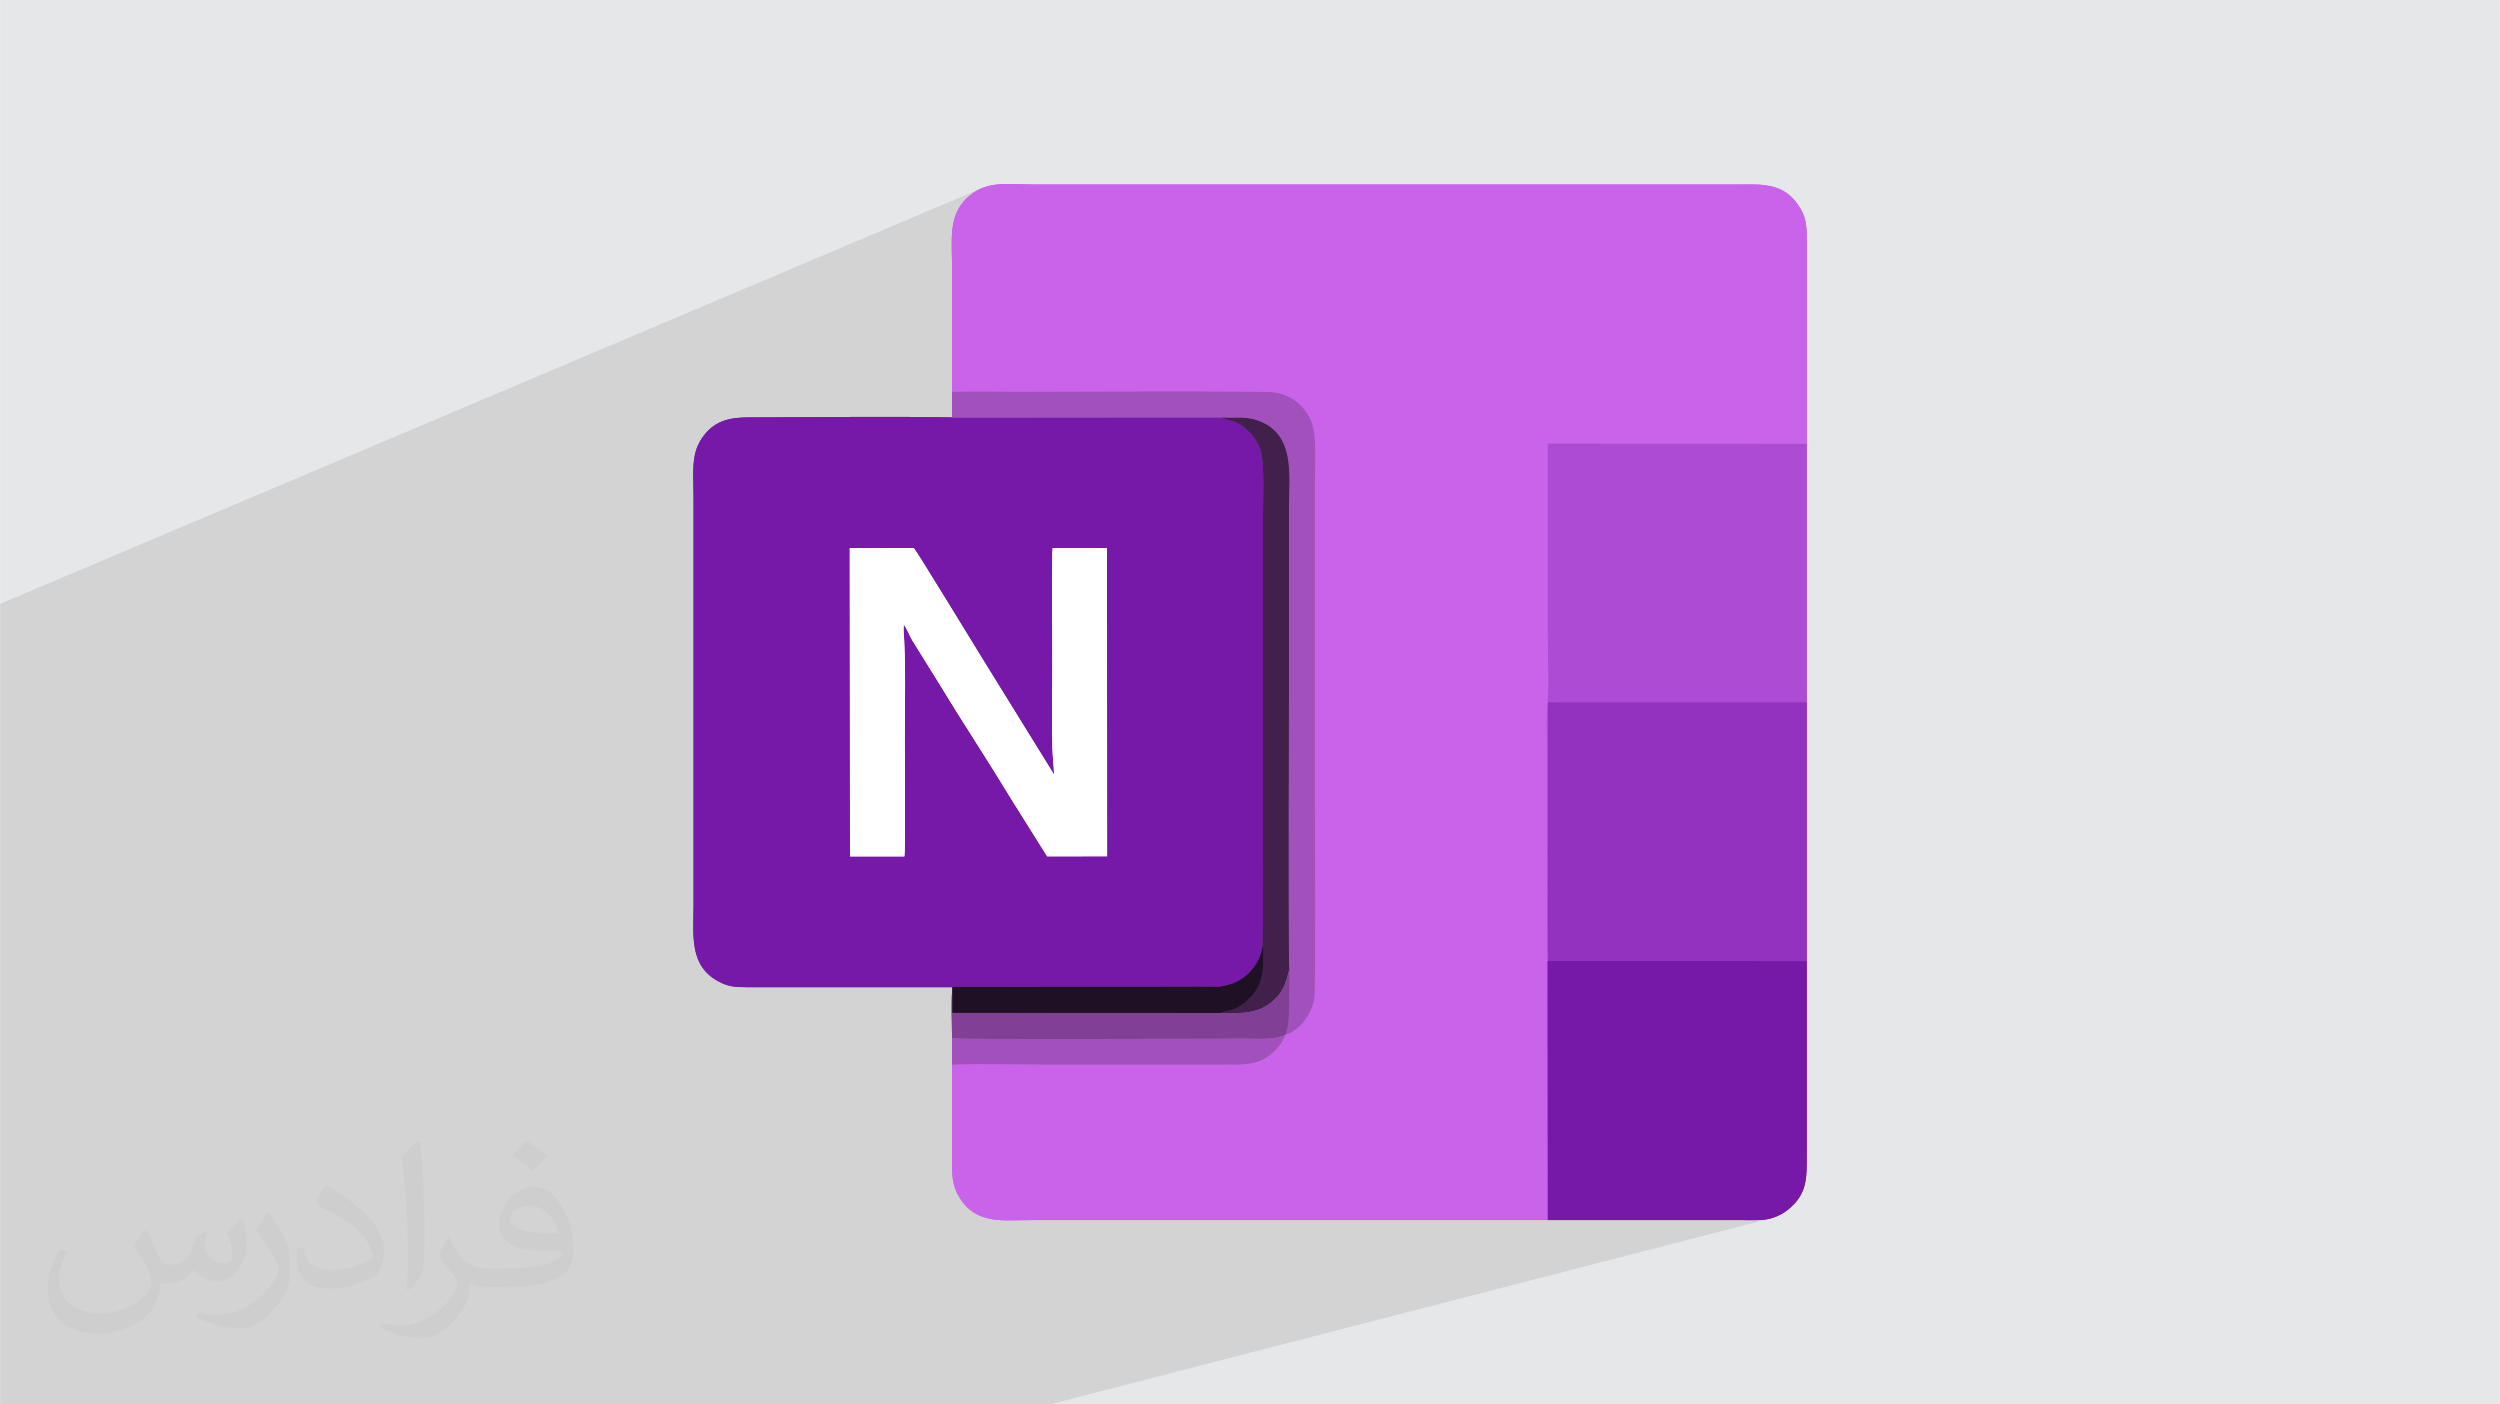 <?xml version="1.0" encoding="UTF-8"?>
<!DOCTYPE svg PUBLIC "-//W3C//DTD SVG 1.0//EN" "http://www.w3.org/TR/2001/REC-SVG-20010904/DTD/svg10.dtd">
<!-- Creator: CorelDRAW -->
<svg xmlns="http://www.w3.org/2000/svg" xml:space="preserve" width="3.708in" height="2.083in" version="1.0" style="shape-rendering:geometricPrecision; text-rendering:geometricPrecision; image-rendering:optimizeQuality; fill-rule:evenodd; clip-rule:evenodd"
viewBox="0 0 3702.73 2080.18"
 xmlns:xlink="http://www.w3.org/1999/xlink"
 xmlns:xodm="http://www.corel.com/coreldraw/odm/2003">
 <defs>
  <style type="text/css">
   <![CDATA[
    .fil11 {fill:#201025}
    .fil9 {fill:#41204B}
    .fil4 {fill:#7619A9}
    .fil10 {fill:#813F95}
    .fil6 {fill:#9332BF}
    .fil8 {fill:#A250BB}
    .fil5 {fill:#AE4BD5}
    .fil3 {fill:#C863EA}
    .fil7 {fill:white}
    .fil2 {fill:#373435;fill-opacity:0.031}
    .fil1 {fill:#2B2A29;fill-opacity:0.102}
    .fil0 {fill:#E6E7E8}
   ]]>
  </style>
 </defs>
 <g id="Layer_x0020_1">
  <polygon class="fil0" points="-0,0 3702.73,0 3702.73,2080.18 -0,2080.18 "/>
  <polygon class="fil1" points="395.28,2080.18 358.99,2080.18 223.27,2080.18 170.73,2080.18 -0,2080.18 -0,2048.74 -0,2048.12 -0,2047.93 -0,2046.7 -0,2016.27 -0,2015.24 -0,2012.98 -0,2010.04 -0,2009.56 -0,1980.51 -0,1975.95 -0,1943.12 -0,1912.32 -0,1910.05 -0,1823.86 -0,1806.71 -0,1804.13 -0,1781.73 -0,1720.39 -0,1696.34 -0,1693.11 -0,1691.08 -0,1680.31 -0,1645.91 -0,1602.84 -0,1536.08 -0,1511.73 -0,1443.31 -0,1419.17 -0,1391.26 -0,1292.54 -0,1209.48 -0,1174.23 -0,1145.84 -0,1141.23 -0,1070.64 -0,1067.72 -0,1058.69 -0,980.71 -0,918.18 -0,899.48 -0,894.43 1452.92,279.21 1458.69,277.03 1464.59,275.36 1470.63,274.14 1476.8,273.31 1483.12,272.81 1489.6,272.57 1496.23,272.54 1503.03,272.65 1509.99,272.84 1517.12,273.06 1524.44,273.23 1531.94,273.3 1564.42,273.3 1596.91,273.3 1629.39,273.3 1661.87,273.3 1694.36,273.3 1726.84,273.3 1759.32,273.3 1791.8,273.3 1824.29,273.3 1856.77,273.3 1889.25,273.3 1921.73,273.3 1954.21,273.3 1986.7,273.3 2019.18,273.3 2051.66,273.3 2084.14,273.3 2116.63,273.3 2149.11,273.3 2181.59,273.3 2214.08,273.3 2246.56,273.3 2279.04,273.3 2311.52,273.3 2344.01,273.3 2376.49,273.3 2408.97,273.3 2441.45,273.3 2473.94,273.3 2506.42,273.3 2538.9,273.3 2571.38,273.3 2578.01,273.27 2584.59,273.2 2591.09,273.17 2597.52,273.23 2603.84,273.45 2610.06,273.9 2616.16,274.62 2622.13,275.68 2627.95,277.16 2633.62,279.1 2639.11,281.57 2644.43,284.64 2649.55,288.37 2654.46,292.81 2659.16,298.03 2663.62,304.1 2665.37,306.8 2666.95,309.41 2668.39,311.97 2669.67,314.51 2670.82,317.05 2671.83,319.61 2672.72,322.23 2673.48,324.93 2674.13,327.74 2674.67,330.68 2675.11,333.78 2675.45,337.07 2675.71,340.58 2675.89,344.33 2675.98,348.33 2676.02,352.64 2676.02,657.49 2676.02,1040.18 2676.02,1423.58 2676.02,1711.73 2676.01,1718.09 2675.98,1724.19 2675.86,1730.03 2675.63,1735.65 2675.23,1741.06 2674.63,1746.28 2673.79,1751.32 2672.65,1756.2 2671.18,1760.95 2669.34,1765.58 2667.09,1770.11 2664.37,1774.55 2661.16,1778.93 2657.39,1783.27 2653.05,1787.58 2648.07,1791.88 2645.53,1793.82 2642.85,1795.66 2640.02,1797.4 2637.09,1799.01 2634.08,1800.5 2631,1801.86 2627.87,1803.09 2624.71,1804.16 2622.25,1804.87 1554.85,2080.18 1554.59,2080.18 1532.55,2080.18 1523.9,2080.18 1282.45,2080.18 1261.74,2080.18 562.03,2080.18 "/>
  <path class="fil2" d="M215.96 1821.93c7.07,10.71 11.65,21.01 16.13,32.45 3.33,6.66 5.09,18.93 20.7,18.93 4.57,0 11.13,-1.35 16.95,-4.57 6.55,-3.44 11.54,-8.64 14.15,-16.53l6.24 -21.01 15.19 -7.49 1.04 1.04c-2.08,7.91 -2.59,15.5 -2.59,21.43 0,17.57 15.19,24.23 27.25,24.23 7.07,0 13.42,-3.44 13.42,-9.89 0,-8.32 -3.53,-22.47 -8.12,-35.16 7.07,-7.07 14.15,-14.15 22.26,-19.87l1.25 0.63c3.53,14.98 5.51,29.75 5.51,39.63 0,9.67 -4.27,20.39 -7.8,27.36 -7.28,13.73 -20.18,24.65 -35.78,24.65 -11.85,0 -25.06,-5.93 -34.12,-16.95l-0.52 0c-8.53,10.61 -21.74,20.18 -42.86,20.18l-6.55 0c-1.04,13.94 -4.05,23.81 -8.64,32.66 -12.58,24.54 -49.92,41.92 -85.08,41.92 -48.89,0 -73.43,-28.19 -73.43,-65.73 0,-23.19 7.59,-44.72 19.24,-60.01l9.56 3.95c-7.28,13.94 -12.17,27.04 -12.17,39.94 0,35.16 28.61,51.9 61.58,51.9 30.58,0 68.44,-19.45 75.31,-42.02 -2.59,-24.65 -11.85,-36.19 -26,-58.66 4.27,-7.49 9.78,-14.98 16.64,-22.98l1.25 0 0 0 0 0 -0.01 -0.04zm563.83 -132.3c10.3,6.45 20.39,14.04 30.27,22.78 -5.51,7.8 -12.38,14.88 -20.91,21.12 -9.89,-8.01 -19.76,-14.88 -29.86,-22.16 6.86,-7.7 13.63,-15.08 20.49,-21.74l0 0 0 0 0 0 0 0 0 0 0.01 0zm5.3 96.11c-16.64,0 -30.27,10.92 -30.27,19.03 0,17.38 33.28,22.78 73.12,22.56 -4.99,-20.39 -22.47,-41.61 -42.86,-41.61l0 0.01zm-37.35 92.99c21.64,0 40.57,-0.63 55.02,-4.27 16.13,-4.05 29.75,-12.17 29.75,-17.78 0,-1.46 0,-3.22 -0.52,-4.68 -9.05,0.83 -19.45,0.83 -28.5,0.83 -29.33,0 -51.79,-6.66 -60.64,-23.09 -2.19,-4.57 -3.74,-9.67 -3.74,-15.5 0,-15.92 6.86,-31.41 18.93,-42.13 10.08,-8.84 21.22,-14.35 32.55,-14.35 20.49,0 36.81,16.44 48.26,42.34 6.24,14.15 10.5,30.47 10.5,51.07 0,13.73 -3.74,25.27 -12.27,33.8 -15.92,15.4 -45.24,21.22 -90.17,21.22l-20.39 0 0 0 -5.3 0c-11.13,0 -19.14,-1.98 -25.48,-6.86l-1.04 0c0.31,2.59 0.52,5.09 0.52,7.49 0,10.08 -3.33,22.98 -10.08,33.28 -19.97,29.64 -41.61,42.53 -60.33,42.53 -18.93,0 -42.13,-7.28 -63.03,-16.75l3.74 -7.28c6.76,2.81 16.13,4.68 29.02,4.68 33.8,0 78.21,-32.45 83.72,-64.17 -1.25,-2.59 -3.53,-6.03 -6.76,-9.67 -9.89,-11.75 -16.13,-21.53 -21.95,-31.82 4.99,-9.89 9.56,-17.78 13.83,-24.96l1.77 -0.21c14.46,29.44 27.56,46.28 56.78,46.28l4.57 0 0 0 21.22 0 0 0 0 0 0 0 0 0 0 0 0.04 0zm-146.45 31.1c2.5,-13.52 2.7,-28.7 2.7,-42.86l0 -21.01c0,-39.21 -4.99,-96.2 -9.05,-133.34 7.07,-7.59 16.95,-16.53 24.75,-22.56l2.29 0.63c5.3,46.7 6.55,100.79 6.55,150.81 0,13.11 -0.52,25.9 -1.77,35.26 -0.73,11.85 -7.59,20.8 -22.26,34.53l-3.22 -1.46zm-150.71 -61.89c0.73,18.41 9.78,32.87 41.4,32.87 19.66,0 36.3,-5.09 54.71,-13.83 3.33,-1.46 5.09,-3.44 5.09,-5.09 0,-11.54 -8.84,-26.83 -23.71,-40.77 -14.46,-13.11 -33.6,-24.65 -51.48,-32.35 -6.14,-2.59 -8.12,-5.3 -8.12,-7.91 0,-5.3 7.07,-16.44 12.9,-24.44l1.98 -0.21c20.49,10.71 43.38,26.63 60.33,44.3 15.4,16.33 24.96,32.87 24.96,50.86 0,13.31 -4.05,25.79 -10.61,37.44 -22.47,11.33 -46.39,19.97 -70.1,19.97 -28.81,0 -48.47,-13.52 -48.47,-45.24 0,-3.44 0,-8.73 1.25,-15.61l9.89 0 0 0 0 0 0 0 0 0 0 0 -0.01 0zm-52.11 -52.32l17.89 28.92c6.55,10.71 12.69,22.37 12.69,40.77l0 23.5c0,19.03 -12.17,39.42 -31.82,59.6 -15.4,13.63 -29.02,19.45 -41.61,19.45 -18.72,0 -40.15,-5.82 -64.9,-16.44l2.81 -7.28c7.8,2.08 16.84,3.84 27.98,3.84 35.58,-0.21 71.97,-26.21 88.61,-57.93 1.98,-3.64 2.7,-7.07 2.7,-9.47 0,-3.64 -1.98,-7.7 -3.53,-11.33 -9.05,-17.05 -19.14,-32.66 -30.27,-47.12 5.82,-9.16 11.65,-17.99 17.99,-26.73l1.46 0.21 0 0 0 0 0 0 0 0 0 0 -0.01 0z"/>
  <g id="_2578350427120">
   <path class="fil3" d="M1410.07 580.46c31.32,-1.25 65,-0.13 96.59,-0.13 40.57,0 366.46,-1.66 381.95,1.02 26.68,4.62 44.38,21.82 53.23,42.09 8.74,20.01 5.57,65.32 5.57,90.25l0 478.33c0,11.69 1.49,271.92 -0.9,287.09 -3.59,22.82 -21.93,47.55 -42.31,53.51l-0.81 0.63c-5.11,15.24 -19.13,28.78 -32.36,35.73 -17.4,9.13 -36.86,7.81 -58.51,7.81 -89.69,0 -179.37,0 -269.06,0 -26.68,0 -114,-1.32 -133.38,0.27 0,46.04 0,92.09 0,138.13 0,27.62 -0.02,40.19 10.81,58.18 24.65,40.97 65.42,33.81 105.32,33.81 255.39,0 510.79,0 766.18,0l-0.38 -383.66c-1.43,-12.3 -0.39,-262.73 -0.39,-287.84 0,-29.01 -2.15,-67.65 0.4,-95.43 2.59,-28.11 0.4,-67.23 0.4,-96.59l0 -286.64 383.6 0.48 0 -304.85c0.01,-23.8 -2.63,-33.91 -12.39,-48.54 -23.17,-34.71 -56.73,-30.8 -92.24,-30.8 -346.48,0 -692.96,0 -1039.44,0 -40.5,0 -72.89,-6.97 -100.91,20.97 -26.92,26.85 -20.97,62.17 -20.97,102.06l0 184.13z"/>
   <path class="fil4" d="M1339.53 1268.58l-80.64 -0 -0.43 -456.66 95.04 -0.11c7.67,9.93 95.53,154.49 103.74,167.46l103.89 167.96c-0.52,-13.11 -2.13,-25.82 -2.5,-39.15 -1.06,-38.19 -0.11,-88.59 -0.11,-127.65 0,-13.37 -0.97,-159.54 0.39,-168.5l80.6 -0.1 0.25 456.56 -88.83 0.15 -53.2 -84.85c-17.53,-28.74 -35.32,-57.35 -53.45,-85.69 -18.17,-28.42 -35.88,-56.58 -53.5,-85.63l-39.67 -63.82c-3.55,-5.92 -8.61,-18.45 -12.32,-22.99 -0.14,0.22 -0.26,0.35 -0.29,0.72l-0.26 7.2c3.53,40.69 1.83,120.75 1.83,161.95 0,13 1.07,164.69 -0.52,173.16zm71.54 193.64l395.26 -0.67c20.35,-3.31 31.81,-9.1 43.02,-19.97 8.84,-8.57 19.26,-23.67 20.52,-41.01 1.67,-69.02 0.7,-139.96 0.7,-209.7l0.13 -423.13c0,-24.08 2.83,-82.21 -3.73,-101.56 -4.97,-14.65 -13.35,-23.96 -21.69,-31.27 -12.83,-11.26 -20.42,-10.49 -36.32,-16.63l-398.88 0.04c-96.6,-1.83 -202.84,-0.05 -301.26,-0.06 -29.9,-0 -52.48,5.54 -69.69,31.49 -16.02,24.14 -11.94,49.94 -11.94,88.09l0 603.66c0,44.41 -6.97,89.27 37.92,112.71 13.31,6.95 22.54,8.03 42.57,8.03l303.41 0z"/>
   <path class="fil5" d="M2292 1423.51l0.73 0.03 0 -383.3 383.29 -0.06 0 -382.69 -383.6 -0.48 0 286.64c0,29.35 2.18,68.48 -0.4,96.59 -2.56,27.79 -0.4,66.42 -0.4,95.43 0,25.11 -1.04,275.54 0.39,287.84z"/>
   <polygon class="fil6" points="2292.73,1423.54 2676.02,1423.58 2676.02,1040.18 2292.73,1040.24 "/>
   <path class="fil4" d="M2292.38 1807.17l287.05 0c16.38,0 32.37,1.07 45.29,-3.01 8.42,-2.67 16.81,-6.97 23.36,-12.28 28.28,-22.94 27.94,-45.48 27.94,-80.15l0 -288.15 -383.29 -0.04 -0.73 -0.03 0.38 383.66z"/>
   <path class="fil7" d="M1339.53 1268.58c1.59,-8.47 0.52,-160.15 0.52,-173.16 0,-41.2 1.7,-121.27 -1.83,-161.95l0.26 -7.2c0.03,-0.37 0.15,-0.5 0.29,-0.72 3.72,4.54 8.78,17.07 12.32,22.99l39.67 63.82c17.62,29.05 35.32,57.21 53.5,85.63 18.13,28.34 35.92,56.95 53.45,85.69l53.2 84.85 88.83 -0.15 -0.25 -456.56 -80.6 0.1c-1.36,8.97 -0.39,155.14 -0.39,168.5 -0,39.06 -0.95,89.46 0.11,127.65 0.37,13.32 1.97,26.03 2.5,39.15l-103.89 -167.96c-8.2,-12.97 -96.06,-157.53 -103.74,-167.46l-95.04 0.11 0.43 456.66 80.64 0z"/>
   <path class="fil8" d="M1410.07 618.31l398.88 -0.04c19.87,1.95 33.43,-2.26 53.18,4.4 56.57,19.07 46.97,81.5 46.97,125.51 0,76.66 0,153.31 0,229.96 0,10.36 -1.51,447.86 0.48,459.18 0.99,12.46 -0.52,35.99 -0.52,50.2 0,20.93 0.17,26.06 -4.86,45.1 20.38,-5.96 38.73,-30.69 42.31,-53.51 2.38,-15.17 0.9,-275.4 0.9,-287.09l0 -478.33c0,-24.93 3.17,-70.23 -5.57,-90.25 -8.85,-20.27 -26.55,-37.46 -53.23,-42.09 -15.49,-2.68 -341.38,-1.02 -381.95,-1.02 -31.58,0 -65.27,-1.12 -96.59,0.13l0 37.84z"/>
   <path class="fil9" d="M1869.87 1400.56c2.41,4.54 1.05,32.32 0.17,38.74 -2.94,21.47 -14.82,38.98 -32.59,50.18 -15.51,9.78 -23.68,7.6 -30.12,10.83 27.18,1.11 50.75,1.12 70.4,-11.98 29.25,-19.49 28.04,-46.07 31.84,-51.01 -1.99,-11.32 -0.48,-448.82 -0.48,-459.18 0,-76.66 0,-153.31 0,-229.96 0,-44.01 9.6,-106.44 -46.97,-125.51 -19.75,-6.66 -33.31,-2.45 -53.18,-4.4 15.9,6.14 23.49,5.37 36.32,16.63 8.33,7.32 16.71,16.62 21.69,31.27 6.57,19.35 3.73,77.48 3.73,101.56l-0.13 423.13c0,69.74 0.97,140.68 -0.7,209.7z"/>
   <path class="fil10" d="M1807.33 1500.31l-396.84 -0.16 0 -38.41 395.83 -0.2 -395.26 0.67c-3.01,8.87 -1,62.08 -1,75.72 12.86,2.06 390.82,0.51 434.63,0.51 21.44,0 40.12,1.95 58.68,-5.22l0.81 -0.63c5.04,-19.03 4.86,-24.17 4.86,-45.1 0,-14.2 1.52,-37.74 0.52,-50.2 -3.8,4.94 -2.59,31.52 -31.84,51.01 -19.66,13.09 -43.22,13.09 -70.4,11.98z"/>
   <path class="fil8" d="M1410.07 1537.95l0 39.1c19.38,-1.59 106.69,-0.27 133.38,-0.27 89.69,0 179.37,0 269.06,0 21.65,0 41.11,1.32 58.51,-7.81 13.23,-6.95 27.25,-20.49 32.36,-35.73 -18.55,7.17 -37.24,5.22 -58.68,5.22 -43.82,0 -421.77,1.54 -434.63,-0.51z"/>
   <path class="fil11" d="M1806.32 1461.55l-395.83 0.2 0 38.41 396.84 0.16c6.44,-3.23 14.61,-1.05 30.12,-10.83 17.77,-11.2 29.65,-28.71 32.59,-50.18 0.88,-6.43 2.24,-34.2 -0.17,-38.74 -1.27,17.34 -11.68,32.44 -20.52,41.01 -11.22,10.87 -22.67,16.67 -43.02,19.97z"/>
  </g>
  <g id="_2578350434944">
   <path class="fil3" d="M1410.07 580.46c31.32,-1.25 65,-0.13 96.59,-0.13 40.57,0 366.46,-1.66 381.95,1.02 26.68,4.62 44.38,21.82 53.23,42.09 8.74,20.01 5.57,65.32 5.57,90.25l0 478.33c0,11.69 1.49,271.92 -0.9,287.09 -3.59,22.82 -21.93,47.55 -42.31,53.51l-0.81 0.63c-5.11,15.24 -19.13,28.78 -32.36,35.73 -17.4,9.13 -36.86,7.81 -58.51,7.81 -89.69,0 -179.37,0 -269.06,0 -26.68,0 -114,-1.32 -133.38,0.27 0,46.04 0,92.09 0,138.13 0,27.62 -0.02,40.19 10.81,58.18 24.65,40.97 65.42,33.81 105.32,33.81 255.39,0 510.79,0 766.18,0l-0.38 -383.66c-1.43,-12.3 -0.39,-262.73 -0.39,-287.84 0,-29.01 -2.15,-67.65 0.4,-95.43 2.59,-28.11 0.4,-67.23 0.4,-96.59l0 -286.64 383.6 0.48 0 -304.85c0.01,-23.8 -2.63,-33.91 -12.39,-48.54 -23.17,-34.71 -56.73,-30.8 -92.24,-30.8 -346.48,0 -692.96,0 -1039.44,0 -40.5,0 -72.89,-6.97 -100.91,20.97 -26.92,26.85 -20.97,62.17 -20.97,102.06l0 184.13z"/>
   <path class="fil4" d="M1339.53 1268.58l-80.64 -0 -0.43 -456.66 95.04 -0.11c7.67,9.93 95.53,154.49 103.74,167.46l103.89 167.96c-0.52,-13.11 -2.13,-25.82 -2.5,-39.15 -1.06,-38.19 -0.11,-88.59 -0.11,-127.65 0,-13.37 -0.97,-159.54 0.39,-168.5l80.6 -0.1 0.25 456.56 -88.83 0.15 -53.2 -84.85c-17.53,-28.74 -35.32,-57.35 -53.45,-85.69 -18.17,-28.42 -35.88,-56.58 -53.5,-85.63l-39.67 -63.82c-3.55,-5.92 -8.61,-18.45 -12.32,-22.99 -0.14,0.22 -0.26,0.35 -0.29,0.72l-0.26 7.2c3.53,40.69 1.83,120.75 1.83,161.95 0,13 1.07,164.69 -0.52,173.16zm71.54 193.64l395.26 -0.67c20.35,-3.31 31.81,-9.1 43.02,-19.97 8.84,-8.57 19.26,-23.67 20.52,-41.01 1.67,-69.02 0.7,-139.96 0.7,-209.7l0.13 -423.13c0,-24.08 2.83,-82.21 -3.73,-101.56 -4.97,-14.65 -13.35,-23.96 -21.69,-31.27 -12.83,-11.26 -20.42,-10.49 -36.32,-16.63l-398.88 0.04c-96.6,-1.83 -202.84,-0.05 -301.26,-0.06 -29.9,-0 -52.48,5.54 -69.69,31.49 -16.02,24.14 -11.94,49.94 -11.94,88.09l0 603.66c0,44.41 -6.97,89.27 37.92,112.71 13.31,6.95 22.54,8.03 42.57,8.03l303.41 0z"/>
   <path class="fil5" d="M2292 1423.51l0.73 0.03 0 -383.3 383.29 -0.06 0 -382.69 -383.6 -0.48 0 286.64c0,29.35 2.18,68.48 -0.4,96.59 -2.56,27.79 -0.4,66.42 -0.4,95.43 0,25.11 -1.04,275.54 0.39,287.84z"/>
   <polygon class="fil6" points="2292.73,1423.54 2676.02,1423.58 2676.02,1040.18 2292.73,1040.24 "/>
   <path class="fil4" d="M2292.38 1807.17l287.05 0c16.38,0 32.37,1.07 45.29,-3.01 8.42,-2.67 16.81,-6.97 23.36,-12.28 28.28,-22.94 27.94,-45.48 27.94,-80.15l0 -288.15 -383.29 -0.04 -0.73 -0.03 0.38 383.66z"/>
   <path class="fil7" d="M1339.53 1268.58c1.59,-8.47 0.52,-160.15 0.52,-173.16 0,-41.2 1.7,-121.27 -1.83,-161.95l0.26 -7.2c0.03,-0.37 0.15,-0.5 0.29,-0.72 3.72,4.54 8.78,17.07 12.32,22.99l39.67 63.82c17.62,29.05 35.32,57.21 53.5,85.63 18.13,28.34 35.92,56.95 53.45,85.69l53.2 84.85 88.83 -0.15 -0.25 -456.56 -80.6 0.1c-1.36,8.97 -0.39,155.14 -0.39,168.5 -0,39.06 -0.95,89.46 0.11,127.65 0.37,13.32 1.97,26.03 2.5,39.15l-103.89 -167.96c-8.2,-12.97 -96.06,-157.53 -103.74,-167.46l-95.04 0.11 0.43 456.66 80.64 0z"/>
   <path class="fil8" d="M1410.07 618.31l398.88 -0.04c19.87,1.95 33.43,-2.26 53.18,4.4 56.57,19.07 46.97,81.5 46.97,125.51 0,76.66 0,153.31 0,229.96 0,10.36 -1.51,447.86 0.48,459.18 0.99,12.46 -0.52,35.99 -0.52,50.2 0,20.93 0.17,26.06 -4.86,45.1 20.38,-5.96 38.73,-30.69 42.31,-53.51 2.38,-15.17 0.9,-275.4 0.9,-287.09l0 -478.33c0,-24.93 3.17,-70.23 -5.57,-90.25 -8.85,-20.27 -26.55,-37.46 -53.23,-42.09 -15.49,-2.68 -341.38,-1.02 -381.95,-1.02 -31.58,0 -65.27,-1.12 -96.59,0.13l0 37.84z"/>
   <path class="fil9" d="M1869.87 1400.56c2.41,4.54 1.05,32.32 0.17,38.74 -2.94,21.47 -14.82,38.98 -32.59,50.18 -15.51,9.78 -23.68,7.6 -30.12,10.83 27.18,1.11 50.75,1.12 70.4,-11.98 29.25,-19.49 28.04,-46.07 31.84,-51.01 -1.99,-11.32 -0.48,-448.82 -0.48,-459.18 0,-76.66 0,-153.31 0,-229.96 0,-44.01 9.6,-106.44 -46.97,-125.51 -19.75,-6.66 -33.31,-2.45 -53.18,-4.4 15.9,6.14 23.49,5.37 36.32,16.63 8.33,7.32 16.71,16.62 21.69,31.27 6.57,19.35 3.73,77.48 3.73,101.56l-0.13 423.13c0,69.74 0.97,140.68 -0.7,209.7z"/>
   <path class="fil10" d="M1807.33 1500.31l-396.84 -0.16 0 -38.41 395.83 -0.2 -395.26 0.67c-3.01,8.87 -1,62.08 -1,75.72 12.86,2.06 390.82,0.51 434.63,0.51 21.44,0 40.12,1.95 58.68,-5.22l0.81 -0.63c5.04,-19.03 4.86,-24.17 4.86,-45.1 0,-14.2 1.52,-37.74 0.52,-50.2 -3.8,4.94 -2.59,31.52 -31.84,51.01 -19.66,13.09 -43.22,13.09 -70.4,11.98z"/>
   <path class="fil8" d="M1410.07 1537.95l0 39.1c19.38,-1.59 106.69,-0.27 133.38,-0.27 89.69,0 179.37,0 269.06,0 21.65,0 41.11,1.32 58.51,-7.81 13.23,-6.95 27.25,-20.49 32.36,-35.73 -18.55,7.17 -37.24,5.22 -58.68,5.22 -43.82,0 -421.77,1.54 -434.63,-0.51z"/>
   <path class="fil11" d="M1806.32 1461.55l-395.83 0.2 0 38.41 396.84 0.16c6.44,-3.23 14.61,-1.05 30.12,-10.83 17.77,-11.2 29.65,-28.71 32.59,-50.18 0.88,-6.43 2.24,-34.2 -0.17,-38.74 -1.27,17.34 -11.68,32.44 -20.52,41.01 -11.22,10.87 -22.67,16.67 -43.02,19.97z"/>
  </g>
 </g>
</svg>
